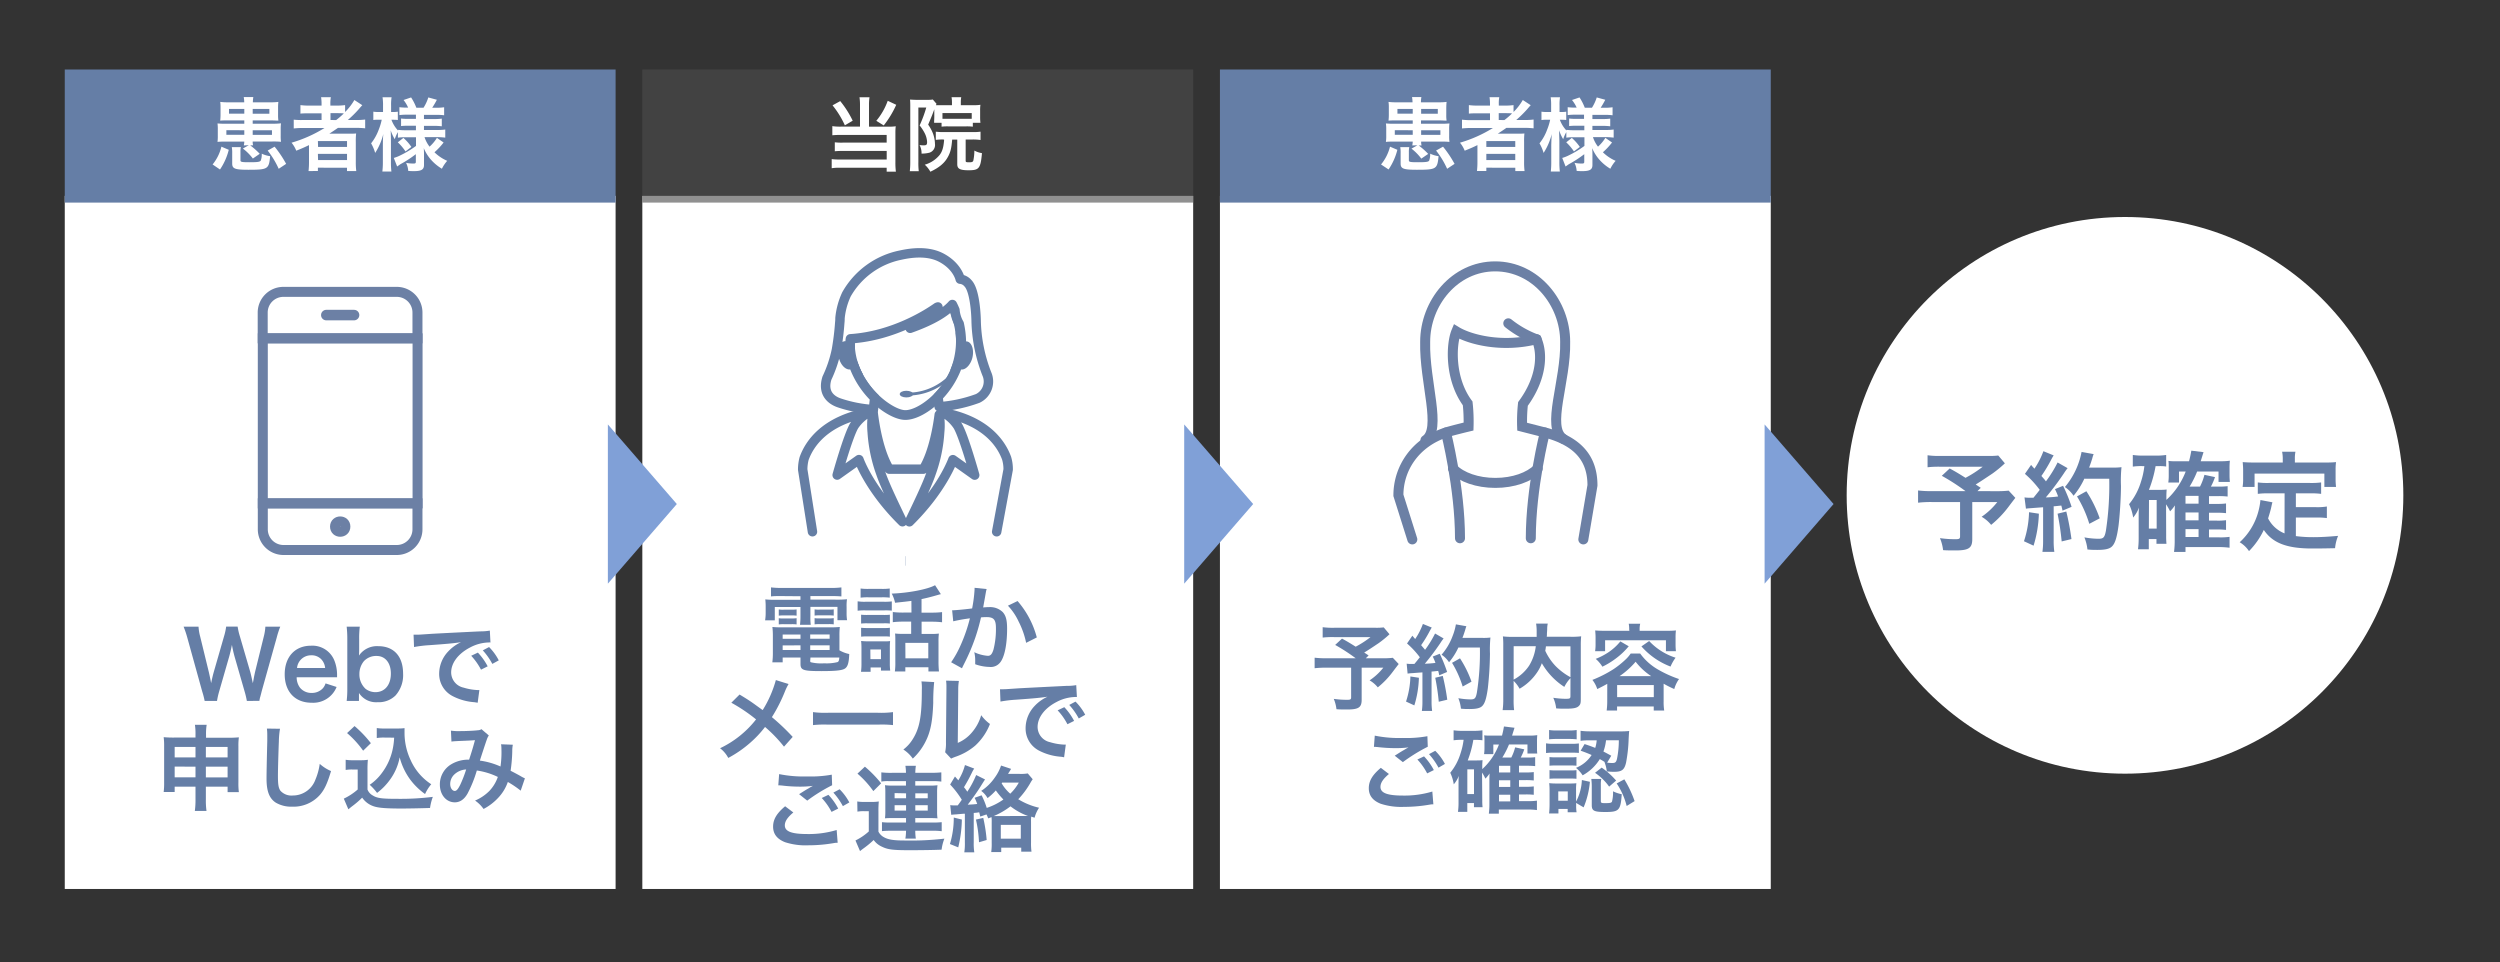 <svg xmlns="http://www.w3.org/2000/svg" viewBox="0 0 750 288.61"><rect x="0" y="0" width="750" height="288.61" fill="#333333" stroke="none"/><defs><style>.cls-1,.cls-9{fill:#fff;}.cls-2{fill:#657ea6;}.cls-3{fill:#4d4d4d;opacity:0.62;}.cls-4,.cls-6,.cls-7{fill:none;}.cls-4{stroke:#6c80a5;stroke-miterlimit:10;stroke-width:3px;}.cls-4,.cls-6{stroke-linecap:round;}.cls-5{fill:#80a0d7;}.cls-6,.cls-7,.cls-9{stroke:#657ea4;stroke-linejoin:round;stroke-width:2.83px;}.cls-8{fill:#657ea4;}</style></defs><g id="waku"><rect class="cls-1" x="19.43" y="58.76" width="165.25" height="207.93"/><rect class="cls-1" x="192.7" y="58.76" width="165.25" height="207.93"/><rect class="cls-1" x="365.98" y="58.76" width="165.25" height="207.93"/><rect class="cls-2" x="19.43" y="20.85" width="165.25" height="39.93"/><rect class="cls-3" x="192.7" y="20.85" width="165.25" height="39.93"/><rect class="cls-2" x="365.98" y="20.85" width="165.25" height="39.93"/><circle class="cls-1" cx="637.5" cy="148.6" r="83.5"/><path class="cls-2" d="M416.85,190.28a30.7,30.7,0,0,1-3.25,2.66c-1.7,1.15-2.88,1.93-4.34,2.83.62.39.65.42,1.32.87l-.84.84h5a23.94,23.94,0,0,0,3.11-.14l1.76,1.87s-.64.81-1.82,2.38a25.36,25.36,0,0,1-4.45,4.62,8.92,8.92,0,0,0-2.46-2.1A17.94,17.94,0,0,0,415,200.3h-6.5v9.64c0,2.29-.92,2.91-4.37,2.91-.92,0-2.32,0-3.19-.09a11.51,11.51,0,0,0-.81-3.1,27.65,27.65,0,0,0,4.09.28c.92,0,1.12-.14,1.12-.76V200.3h-7.42a29.68,29.68,0,0,0-3.53.17v-3.16a28.52,28.52,0,0,0,3.67.17h8.65a56.11,56.11,0,0,0-6.16-4l2.05-1.9c1.84,1,2.46,1.4,4.11,2.43a29.62,29.62,0,0,0,4.45-2.88H400.19a25.76,25.76,0,0,0-3.39.14v-3.11a22.73,22.73,0,0,0,3.45.17h12.46a18,18,0,0,0,2.41-.11Z"/><path class="cls-2" d="M425.67,203.33a30.7,30.7,0,0,1-1.37,8.29l-2.49-1.15a26.18,26.18,0,0,0,1.31-7.53ZM422,199.1a6.93,6.93,0,0,0,1.2.08l1.12,0c1-1.18,1.07-1.32,1.63-2a26.49,26.49,0,0,0-3.84-4.14l1.6-2.33c.39.48.56.65.84,1a20.46,20.46,0,0,0,2.32-4.53l2.66,1.09c-.17.25-.28.45-.59,1a36.68,36.68,0,0,1-2.6,4.28c.47.56.78.9,1.18,1.4a32.08,32.08,0,0,0,3-4.9l2.57,1.49a11.16,11.16,0,0,0-.92,1.28,73.15,73.15,0,0,1-4.73,6.3,31.86,31.86,0,0,0,3.19-.25,14.42,14.42,0,0,0-.81-1.9l2.1-.84a42,42,0,0,1,2.21,5.46l-2.35,1c-.14-.65-.2-.87-.31-1.32-.84.09-1.48.17-2,.2v8.82a20.73,20.73,0,0,0,.17,3h-3.08a20.73,20.73,0,0,0,.17-3v-8.57c-1.2.08-2.07.14-2.63.2a17.25,17.25,0,0,0-1.82.16Zm10.83,3.67a69.14,69.14,0,0,1,1.35,7.14l-2.55.61a68.19,68.19,0,0,0-1.06-7.19Zm4.68-8.51a19.47,19.47,0,0,1-2.8,4.42,8.14,8.14,0,0,0-2.24-2.27,17.86,17.86,0,0,0,3.3-5.57,17.42,17.42,0,0,0,1-3.53l3.14.56a9.8,9.8,0,0,0-.36,1.15c-.37,1.15-.48,1.48-.82,2.35h6.11a15.89,15.89,0,0,0,2.29-.11,36.61,36.61,0,0,0-.14,4.87,103.76,103.76,0,0,1-.64,10.36c-.45,3.22-.95,4.76-1.88,5.49-.64.5-1.76.73-3.58.73-.73,0-1.6,0-2.61-.11a11.3,11.3,0,0,0-.78-3.14,22,22,0,0,0,3.67.36c1.26,0,1.57-.33,1.9-2.07a77.42,77.42,0,0,0,.9-13.49Zm1.29,11.7a31,31,0,0,0-3.19-7.11L438,197.5a32.75,32.75,0,0,1,3.45,7Z"/><path class="cls-2" d="M471.14,203.44a10.73,10.73,0,0,0-1.84,2.63,20.77,20.77,0,0,1-6.75-7.11,12.29,12.29,0,0,1-1.35,2.66,16,16,0,0,1-5.32,5,10.35,10.35,0,0,0-1.79-2.36v5.44a23.45,23.45,0,0,0,.14,3.33h-3.44a23.64,23.64,0,0,0,.19-3.39v-16a23.44,23.44,0,0,0-.11-2.72,25.09,25.09,0,0,0,3.25.14H461c0-.64,0-1,0-1.51a14.66,14.66,0,0,0-.17-2.46h3.5a6.78,6.78,0,0,0-.17,1.4c0,.39,0,.39-.08,1.54,0,.59,0,.59-.06,1h7.14a22.91,22.91,0,0,0,3.19-.14,25.17,25.17,0,0,0-.11,2.72v16c0,1.18-.08,1.6-.42,2-.61.78-1.62,1-4.25,1-.76,0-1.6,0-2.72-.09a10.4,10.4,0,0,0-.87-3.19,25.64,25.64,0,0,0,3.64.31c1.38,0,1.51-.08,1.51-.9Zm-17.05.45a12.75,12.75,0,0,0,4.65-4.2,14.35,14.35,0,0,0,2-5.83h-6.64Zm9.69-10c-.08.7-.11.84-.2,1.35a16.71,16.71,0,0,0,3.17,4.65,18.85,18.85,0,0,0,4.39,3.27v-9.27Z"/><path class="cls-2" d="M482.18,205.15c-1,.56-1.54.84-3,1.57a8.86,8.86,0,0,0-1.46-2.75,36.47,36.47,0,0,0,6.33-3.22,27.15,27.15,0,0,0,3.73-3,10.2,10.2,0,0,0,1.42-1.68h2.86a17.16,17.16,0,0,0,5.54,4.9,34.36,34.36,0,0,0,6.11,2.74,9.53,9.53,0,0,0-1.43,3,31.59,31.59,0,0,1-3.19-1.6v5.27a16.17,16.17,0,0,0,.17,2.77h-3.14v-1.21h-11v1.21H482a21.26,21.26,0,0,0,.17-2.8Zm6.58-16.27a8.91,8.91,0,0,0-.14-1.76h3.44a6.78,6.78,0,0,0-.17,1.76v.36h7.79c1.12,0,2.07,0,3.1-.11a16.05,16.05,0,0,0-.11,2.05v2.07a16.88,16.88,0,0,0,.11,2.1h-3v-3.28H481.53v3.28h-3a12.62,12.62,0,0,0,.14-2.1v-2.07c0-.73-.06-1.38-.11-2.05,1,.09,2,.11,3.08.11h7.17Zm-.14,5a21.79,21.79,0,0,1-3.9,3.69,23.54,23.54,0,0,1-4,2.44,10.38,10.38,0,0,0-2-2.35,20.08,20.08,0,0,0,3.67-1.88,16.22,16.22,0,0,0,3.72-3.36Zm-3.48,15.26h11v-3.62h-11Zm10.22-6.3a19.26,19.26,0,0,1-4.67-4.32,24,24,0,0,1-4.82,4.32Zm-.61-10.53a18.49,18.49,0,0,0,7.92,5,13.31,13.31,0,0,0-1.51,2.66,22.08,22.08,0,0,1-8.73-6.05Z"/><path class="cls-2" d="M416.68,232.2c-1.76,1.48-2.54,2.66-2.54,3.86,0,1.82,2,2.61,6.77,2.61a28.8,28.8,0,0,0,8.79-1.21l.31,3.84c-.5,0-.58,0-1.23.11a44.62,44.62,0,0,1-7.56.65,19.9,19.9,0,0,1-7-.93c-2.41-.95-3.58-2.49-3.58-4.67s1.09-4,3.61-6.11Zm-4.25-11.51a36.36,36.36,0,0,0,8.4.7,34.91,34.91,0,0,0,7.39-.53l.11,3.16a51.27,51.27,0,0,0-7.47,4.62l-2.44-1.93c1.76-1.12,2.07-1.31,2.77-1.71l.73-.44c.22-.12.25-.12.62-.34a29.72,29.72,0,0,1-4.2.22,45.57,45.57,0,0,1-5.13-.33c-.33,0-.53-.06-.64-.06s-.2,0-.39,0Zm14.78,6.22a18.11,18.11,0,0,1,2.94,4.11l-2,1a18.68,18.68,0,0,0-2.94-4.17Zm4.34,3.39a20.57,20.57,0,0,0-2.85-4.06l1.87-1a15.9,15.9,0,0,1,2.91,3.94Z"/><path class="cls-2" d="M444.68,240a17.69,17.69,0,0,0,.09,2.16h-2.58v-1.23h-2v2.63h-2.8a20.09,20.09,0,0,0,.17-2.88v-5.77c0-.56,0-1.4.09-2.16a8.53,8.53,0,0,1-1.52,2.55,11.85,11.85,0,0,0-1.06-3.47,16.82,16.82,0,0,0,3.11-5.88,20.42,20.42,0,0,0,.9-4h-.62a15.31,15.31,0,0,0-2.38.14v-3a18.82,18.82,0,0,0,2.69.17h3.27a18.62,18.62,0,0,0,2.69-.17v3a10.18,10.18,0,0,0-1.65-.12H442a31.87,31.87,0,0,1-1.68,6.16h2.74a14.33,14.33,0,0,0,1.71-.08,20.06,20.06,0,0,0-.09,2.07v.62a19.2,19.2,0,0,0,5-7.37H448v2.86h-2.78a11.93,11.93,0,0,0,.12-1.82V222a8.62,8.62,0,0,0-.09-1.4,13,13,0,0,0,2.05.08h3.3c.31-1.17.42-1.79.59-2.74l3.16.39c-.05.2-.31,1-.73,2.35h5.1a14.63,14.63,0,0,0,2.46-.14,20.64,20.64,0,0,0-.08,2.08v1.62c0,.78,0,1.23.08,1.82h-2.94v-2.72h-5.54a25.57,25.57,0,0,1-2,3.92h2.69a14.14,14.14,0,0,0,1.15-3.05l2.74.59a15.86,15.86,0,0,1-1.06,2.46h2a15.36,15.36,0,0,0,2.33-.11v2.69a20.37,20.37,0,0,0-2.24-.11h-2.61v2h2.07a15.17,15.17,0,0,0,2.36-.11v2.52a20.58,20.58,0,0,0-2.33-.11h-2.1v2h2.07a15.33,15.33,0,0,0,2.36-.11v2.52a20,20,0,0,0-2.33-.11h-2.1v2h2.75a15.17,15.17,0,0,0,2.63-.14v2.83a21.71,21.71,0,0,0-2.69-.17h-8.74v1.26h-3a23.29,23.29,0,0,0,.17-3.13v-7c0-1.09.05-1.74.05-1.93a9.71,9.71,0,0,1-1.26,1.54,10.79,10.79,0,0,0-1-1.82Zm-4.48-1.79h2v-7.42h-2Zm12.88-6.47v-2H449.7v2Zm-3.38,4.34h3.38v-2H449.7Zm0,4.34h3.38v-2H449.7Z"/><path class="cls-2" d="M463.81,223a12.14,12.14,0,0,0,2.24.14h5.38a14.68,14.68,0,0,0,2.23-.11v2.85c-.67-.05-1-.08-2.12-.08h-5.49a18.41,18.41,0,0,0-2.24.11Zm.92-4a12.71,12.71,0,0,0,2.27.14h3.72A12.85,12.85,0,0,0,473,219v2.8a18.82,18.82,0,0,0-2.27-.11H467a18.29,18.29,0,0,0-2.27.11Zm8.12,22.51a12.45,12.45,0,0,0,.12,2.16H470.3v-1h-2.77v1.37h-2.8c.09-.92.14-1.85.14-2.74v-4.15a19.7,19.7,0,0,0-.11-2.21,16,16,0,0,0,2.18.11H471a15.47,15.47,0,0,0,1.91-.08,14.7,14.7,0,0,0-.09,2v3.5a15,15,0,0,0,1.74-6.46l2.41.53a25.75,25.75,0,0,1-1.88,7.67l-2.27-1.34Zm-8-14.39a13.46,13.46,0,0,0,1.76.08h4.62a11.36,11.36,0,0,0,1.71-.08v2.6a16.94,16.94,0,0,0-1.71-.08h-4.62a15.13,15.13,0,0,0-1.76.08Zm0,3.92a13.46,13.46,0,0,0,1.76.08h4.59a11.57,11.57,0,0,0,1.74-.08v2.6a15.71,15.71,0,0,0-1.77-.08h-4.59a16.36,16.36,0,0,0-1.73.08Zm2.63,9.18h2.85v-2.8h-2.85Zm7.89-17c1.57.51,2.13.73,3.2,1.15a10.16,10.16,0,0,0,.44-2.27h-1.84a20.92,20.92,0,0,0-3,.14v-3a22.3,22.3,0,0,0,3.05.17h8.91a22.81,22.81,0,0,0,2.63-.11c-.06.45-.06.48-.17,2.44a45.06,45.06,0,0,1-.76,7c-.5,2.21-1.28,2.8-3.58,2.8a17.86,17.86,0,0,1-2.21-.12,10.65,10.65,0,0,0-.7-2.8l.17.06a15.29,15.29,0,0,0-1.57-.95,13.77,13.77,0,0,1-5.15,4.87,9.51,9.51,0,0,0-2-2.24,10,10,0,0,0,4.7-3.86c-1.18-.51-1.71-.73-3.3-1.29Zm4.88,17c0,.64.14.72,1.2.72,1.6,0,2-.08,2.16-.5a11.17,11.17,0,0,0,.3-3.05,10,10,0,0,0,2.61.87c-.31,4.81-.81,5.34-4.85,5.34-3.44,0-4.14-.33-4.14-2.07v-5.77a18.46,18.46,0,0,0-.14-2.07h3a7.53,7.53,0,0,0-.14,1.79Zm.25-9.94a23.7,23.7,0,0,1,4.34,3.89l-2.1,1.82a17,17,0,0,0-4.23-4.15Zm1.31-8.21a14.5,14.5,0,0,1-.78,3.39c.81.42,1.18.62,2.35,1.26l-1.23,2.07a9.23,9.23,0,0,0,1.54.11c.87,0,1.15-.22,1.4-1.2a28.4,28.4,0,0,0,.56-5.63Zm5.49,11.73a33.59,33.59,0,0,1,3.08,6.53L488,241.8a21.37,21.37,0,0,0-3-6.77Z"/><path class="cls-2" d="M74.06,210.29a27.17,27.17,0,0,0-.67-2.83l-3-10.42a36.14,36.14,0,0,1-.81-3.58c-.31,1.59-.59,2.69-.84,3.58l-3,10.42a23.61,23.61,0,0,0-.64,2.83H61.4a25.14,25.14,0,0,0-.75-2.89L56.2,191.33A29.68,29.68,0,0,0,55.08,188h4.48a14.77,14.77,0,0,0,.5,3l2.6,10.67c.2.87.51,2.3.68,3.28.36-1.74.56-2.52.78-3.31l3.11-10.81a18.06,18.06,0,0,0,.62-2.85h3.44a19.2,19.2,0,0,0,.64,2.8l3.14,10.78c.2.73.33,1.29.78,3.39.14-.65.14-.65.31-1.63.08-.45.31-1.54.37-1.79L79.13,191a15,15,0,0,0,.48-3h4.47A26.53,26.53,0,0,0,83,191.33l-4.48,16c-.19.79-.33,1.29-.39,1.54a7.94,7.94,0,0,0-.31,1.38Z"/><path class="cls-2" d="M89,203.17a5.17,5.17,0,0,0,1,3.14,4.39,4.39,0,0,0,3.5,1.57,4.45,4.45,0,0,0,3.36-1.4,4.13,4.13,0,0,0,.81-1.46l3.31,1.07a7.56,7.56,0,0,1-7.48,4.73c-5,0-8.09-3.31-8.09-8.54s3.11-8.57,7.89-8.57a7.1,7.1,0,0,1,7,4.42,11.53,11.53,0,0,1,.82,4.26c0,.06,0,.14,0,.78Zm8.54-2.77a4.37,4.37,0,0,0-1.23-2.69,4,4,0,0,0-3-1.12,4.2,4.2,0,0,0-4.2,3.81Z"/><path class="cls-2" d="M104,210.29a29.61,29.61,0,0,0,.19-3.78V191.75A32.57,32.57,0,0,0,104,188h3.94a28.61,28.61,0,0,0-.19,3.78v2.8c0,.45,0,1.15-.06,2.1a6.53,6.53,0,0,1,5.77-2.83c4.7,0,7.47,3.05,7.47,8.26a9.16,9.16,0,0,1-2.29,6.55,7.17,7.17,0,0,1-5.38,2,6.09,6.09,0,0,1-5.57-2.77c0,.36,0,.67,0,1v1.38Zm9-13.5a5,5,0,0,0-3.81,1.54,6,6,0,0,0-1.37,3.89,5.85,5.85,0,0,0,1.85,4.43,4.88,4.88,0,0,0,2.94,1c2.83,0,4.65-2.18,4.65-5.57C117.27,198.89,115.58,196.79,113,196.79Z"/><path class="cls-2" d="M124.07,190.41l1.06,0c.51,0,.51,0,4.62-.28,2.05-.11,6.83-.36,14.31-.72a15.86,15.86,0,0,0,2.89-.23l.19,3.56a4.09,4.09,0,0,0-.59,0,12.52,12.52,0,0,0-5.54,1.51c-3.56,1.85-5.66,4.65-5.66,7.48a4.7,4.7,0,0,0,3.73,4.56,17,17,0,0,0,4.17.73s.28,0,.56,0l-.51,3.81c-.36-.08-.42-.08-1-.17a16.67,16.67,0,0,1-6.55-1.85,7.46,7.46,0,0,1-4-6.74,9.73,9.73,0,0,1,2.66-6.58,12.24,12.24,0,0,1,3.89-2.83c-2.27.33-4,.5-9.44.89a37.19,37.19,0,0,0-4.65.56Zm19.29,5.37a18.17,18.17,0,0,1,2.94,4.12l-2,1a19.15,19.15,0,0,0-2.94-4.17Zm4.34,3.39a20.2,20.2,0,0,0-2.86-4.06l1.88-1a16.21,16.21,0,0,1,2.91,4Z"/><path class="cls-2" d="M52.4,236v1.6H49.1a21.6,21.6,0,0,0,.14-2.88V223.84a19.09,19.09,0,0,0-.14-2.69,30.89,30.89,0,0,0,3.11.12h6.44v-.82a18.18,18.18,0,0,0-.17-3H62a16.6,16.6,0,0,0-.19,2.94v.93h6.63a30.37,30.37,0,0,0,3.22-.12,18.21,18.21,0,0,0-.14,2.66v10.9a20.08,20.08,0,0,0,.14,2.88H68.28V236H61.76v3.78a22.57,22.57,0,0,0,.19,3.5h-3.5a24,24,0,0,0,.2-3.5V236Zm0-11.92v3.13h6.25v-3.13Zm0,5.9v3.22h6.25V230Zm9.36-2.77h6.52v-3.13H61.76Zm0,6h6.52V230H61.76Z"/><path class="cls-2" d="M84,218.63a25.05,25.05,0,0,0-.34,3.78c-.11,2.61-.28,8.29-.28,10.28,0,2.66.17,3.67.73,4.51a4.44,4.44,0,0,0,3.75,1.45,7.19,7.19,0,0,0,6.77-4.78,18.39,18.39,0,0,0,1.29-4.71,12.41,12.41,0,0,0,3.39,2.16c-1.12,3.78-2,5.6-3.33,7.14A10.59,10.59,0,0,1,87.6,242a9.09,9.09,0,0,1-4.9-1.23c-1.93-1.29-2.74-3.44-2.74-7.19,0-1.46.05-4.26.22-11.29,0-.84,0-1.43,0-1.82a14.6,14.6,0,0,0-.11-1.9Z"/><path class="cls-2" d="M103.7,227.93a12.75,12.75,0,0,0,2.24.14h2.3a12.21,12.21,0,0,0,2.12-.14,30,30,0,0,0-.11,3.08v5.85a3.45,3.45,0,0,0,1.6,1.79c1.34.84,2.8,1,7.61,1a77.49,77.49,0,0,0,10.39-.59,16.1,16.1,0,0,0-.84,3.33c-2.49.09-6.55.17-8.48.17-4.59,0-6.86-.17-8.32-.64a6.78,6.78,0,0,1-3.56-2.63,25.24,25.24,0,0,1-2.88,2.49c-.47.36-.64.5-.84.67l-.42.34-1.37-3.2a17.78,17.78,0,0,0,4.17-2.74v-6H105.6a10.48,10.48,0,0,0-1.9.14Zm2.66-10.11a34.21,34.21,0,0,1,4.9,5.13l-2.32,2.26a29.15,29.15,0,0,0-4.82-5.29Zm9,3.45a13.35,13.35,0,0,0-2.33.14v-3a12.69,12.69,0,0,0,2.33.14h4a13.71,13.71,0,0,0,2-.11c0,.64,0,1,0,1.51a19.11,19.11,0,0,0,1.85,8.12,16.73,16.73,0,0,0,6.16,7.2,12.77,12.77,0,0,0-1.85,2.94,20.08,20.08,0,0,1-4.48-4.37,19.75,19.75,0,0,1-3.14-6.64,16.46,16.46,0,0,1-3,6.84,18,18,0,0,1-3.78,3.83,16.37,16.37,0,0,0-2.21-2.43,15,15,0,0,0,3.69-3.59,18.06,18.06,0,0,0,3.11-6.66,20.67,20.67,0,0,0,.53-3.89Z"/><path class="cls-2" d="M135.28,219.19a15.88,15.88,0,0,0,2.83.14c1.68,0,4.17-.11,5.21-.25a2.09,2.09,0,0,0,1.12-.33l2.21,1.9a4.32,4.32,0,0,0-.59,1.18c-.14.33-1.84,5.48-2.1,6.35a22.66,22.66,0,0,1,6.19,1.77,29.84,29.84,0,0,0,.28-5.18,8.85,8.85,0,0,0-.11-1.49l3.53.14a9.35,9.35,0,0,0-.17,1.88,45.93,45.93,0,0,1-.5,5.93c.89.45,2.12,1.1,3,1.6a9.08,9.08,0,0,0,1.29.67l-1.26,3.7a29.66,29.66,0,0,0-3.86-2.61,13.2,13.2,0,0,1-3.06,4.93,16.23,16.23,0,0,1-4.22,3.17,10.14,10.14,0,0,0-2.55-2.52,13.28,13.28,0,0,0,4.34-2.94,11.48,11.48,0,0,0,2.49-4.15,21.52,21.52,0,0,0-6.3-1.93,37.25,37.25,0,0,1-2.77,6.89c-1,1.79-2.3,2.66-3.84,2.66-2.57,0-4.48-2.27-4.48-5.32a7,7,0,0,1,3.47-6.13,10,10,0,0,1,5.3-1.35c.72-2.21,1.06-3.27,1.76-5.85-1.43.11-2.1.14-4.84.25-1.15.06-1.66.09-2.22.17Zm.84,13.33a3.94,3.94,0,0,0-1.06,2.69c0,1.15.62,2.07,1.37,2.07.53,0,.95-.5,1.6-1.76a36.91,36.91,0,0,0,1.82-4.68A5.56,5.56,0,0,0,136.12,232.52Z"/><path class="cls-4" d="M78.84,158.76A6.21,6.21,0,0,0,85,165h34.05a6.21,6.21,0,0,0,6.19-6.19V151H78.84Z"/><path class="cls-4" d="M119.08,87.56H85a6.21,6.21,0,0,0-6.19,6.19v7.74h46.43V93.75A6.21,6.21,0,0,0,119.08,87.56Z"/><rect class="cls-4" x="78.84" y="101.49" width="46.43" height="49.53"/><path class="cls-4" d="M106.22,94.6H97.9a.07.07,0,0,1-.08-.07.07.07,0,0,1,.08-.08h8.32a.07.07,0,0,1,.07.08A.07.07,0,0,1,106.22,94.6Z"/><circle class="cls-4" cx="102.06" cy="157.98" r="1.55"/><path class="cls-4" d="M438,161.48c0-15.13-4.21-31.73-4.21-31.73"/><path class="cls-4" d="M459.24,161.48c0-15.13,4.21-31.73,4.21-31.73"/><path class="cls-4" d="M435.9,140.59c2.54,2.56,7.27,4.28,12.7,4.28s10.17-1.72,12.71-4.28"/><path class="cls-4" d="M423.69,161.82l-4.17-13.22c0-8.17,5.1-15.83,14.24-18.85,1.78-.58,6.81-1.79,6.81-1.79a50.81,50.81,0,0,0-.27-6.95c-5.44-7.34-5-17.71-3.39-21.58,3.88,2.37,13.52,5,24.06,2.33"/><path class="cls-4" d="M475,161.82l2.74-16.2c0-8.16-4.44-13.3-14.25-15.87L456.64,128a48.7,48.7,0,0,1,.25-6.82c5.65-7.68,6-15.08,4.08-19.38A31.05,31.05,0,0,1,452.49,97"/><path class="cls-4" d="M469,131.66c-5.27-3.48.82-17.19.55-29.13,0-11.59-8.82-22.62-21-22.62s-21,11-21,22.64c-.29,12.12,5.1,26.29.08,29.51"/><polygon class="cls-5" points="182.36 127.33 203.05 151.21 182.36 175.1 182.36 127.33"/><polygon class="cls-5" points="355.26 127.33 375.95 151.21 355.26 175.1 355.26 127.33"/><polygon class="cls-5" points="529.38 127.33 550.07 151.21 529.38 175.1 529.38 127.33"/><path class="cls-2" d="M601.46,139a35.18,35.18,0,0,1-3.75,3.08c-2,1.33-3.34,2.24-5,3.27.71.46.74.49,1.52,1l-1,1H599a28.39,28.39,0,0,0,3.6-.16l2,2.17s-.74.94-2.1,2.75a30.41,30.41,0,0,1-5.16,5.35,10.23,10.23,0,0,0-2.85-2.43,20.82,20.82,0,0,0,4.7-4.41h-7.51v11.14c0,2.66-1.07,3.37-5.06,3.37-1.07,0-2.69,0-3.69-.09a13.54,13.54,0,0,0-.94-3.6,31.21,31.21,0,0,0,4.73.32c1.07,0,1.3-.16,1.3-.87V150.61H579.5a33.61,33.61,0,0,0-4.08.2v-3.67a32.28,32.28,0,0,0,4.24.2h10a64.75,64.75,0,0,0-7.12-4.6l2.36-2.2c2.14,1.16,2.85,1.62,4.76,2.81a34.76,34.76,0,0,0,5.15-3.33H582.19a29.28,29.28,0,0,0-3.92.16v-3.6a25.14,25.14,0,0,0,4,.2h14.42a19.5,19.5,0,0,0,2.79-.13Z"/><path class="cls-2" d="M611.66,154.11a36,36,0,0,1-1.59,9.59l-2.88-1.33a30.2,30.2,0,0,0,1.52-8.71Zm-4.31-4.89a9.17,9.17,0,0,0,1.4.1c.22,0,.55,0,1.29,0,1.1-1.36,1.23-1.52,1.88-2.36a30,30,0,0,0-4.44-4.8l1.85-2.69c.45.56.65.75,1,1.14a24,24,0,0,0,2.69-5.25l3.08,1.26a12.65,12.65,0,0,0-.68,1.17,44.22,44.22,0,0,1-3,5c.55.64.91,1,1.36,1.62a36.52,36.52,0,0,0,3.5-5.67l3,1.71a15.91,15.91,0,0,0-1.07,1.49,83.17,83.17,0,0,1-5.47,7.29,35.05,35.05,0,0,0,3.69-.29,17.28,17.28,0,0,0-.94-2.2l2.43-1a47.27,47.27,0,0,1,2.56,6.31l-2.72,1.14c-.16-.75-.23-1-.36-1.52-1,.09-1.71.19-2.3.22v10.21a23.5,23.5,0,0,0,.2,3.46h-3.57a23.5,23.5,0,0,0,.2-3.46v-9.92c-1.39.1-2.4.17-3.05.23-1.39.1-1.49.1-2.1.19Zm12.54,4.24a78.42,78.42,0,0,1,1.55,8.26l-2.94.71a77,77,0,0,0-1.23-8.32Zm5.41-9.85a22.68,22.68,0,0,1-3.24,5.12,9.43,9.43,0,0,0-2.59-2.62,23.06,23.06,0,0,0,5-10.53l3.62.65a11.55,11.55,0,0,0-.42,1.33c-.42,1.32-.55,1.71-.94,2.72h7.07a18.66,18.66,0,0,0,2.65-.13,40.73,40.73,0,0,0-.16,5.63c0,3.7-.39,9.33-.74,12-.52,3.73-1.11,5.51-2.18,6.35-.74.58-2,.84-4.14.84-.84,0-1.85,0-3-.13a13.62,13.62,0,0,0-.91-3.63,24.29,24.29,0,0,0,4.24.42c1.46,0,1.82-.38,2.21-2.39a90.77,90.77,0,0,0,1-15.62Zm1.49,13.54a35.6,35.6,0,0,0-3.69-8.22l2.81-1.56a36.94,36.94,0,0,1,4,8.13Z"/><path class="cls-2" d="M649.85,160.65a23.71,23.71,0,0,0,.09,2.5h-3v-1.43h-2.3v3.05h-3.24a24.54,24.54,0,0,0,.2-3.34v-6.67c0-.65,0-1.62.1-2.5a10,10,0,0,1-1.75,3,14.13,14.13,0,0,0-1.23-4,19.39,19.39,0,0,0,3.59-6.8,23,23,0,0,0,1-4.63h-.71a17.46,17.46,0,0,0-2.76.16v-3.5a21.45,21.45,0,0,0,3.11.2h3.79a21.06,21.06,0,0,0,3.11-.2v3.47a12.18,12.18,0,0,0-1.91-.13h-1.26a36.77,36.77,0,0,1-2,7.13H648a18.42,18.42,0,0,0,2-.1c-.06.68-.09,1.42-.09,2.4v.71a22.28,22.28,0,0,0,5.8-8.52H653.7v3.3h-3.21a14.27,14.27,0,0,0,.13-2.1v-2.76a11.54,11.54,0,0,0-.09-1.62,13.81,13.81,0,0,0,2.36.1h3.82c.36-1.36.49-2.07.69-3.17l3.66.45c-.07.23-.36,1.13-.85,2.72h5.9a18,18,0,0,0,2.85-.16,22.42,22.42,0,0,0-.1,2.4v1.87a20.88,20.88,0,0,0,.1,2.11h-3.4v-3.14h-6.42a29.36,29.36,0,0,1-2.26,4.53H660a16.75,16.75,0,0,0,1.33-3.53l3.17.68a18.36,18.36,0,0,1-1.23,2.85h2.33a18.19,18.19,0,0,0,2.69-.13v3.11a24,24,0,0,0-2.59-.13h-3v2.34h2.39a19.14,19.14,0,0,0,2.72-.13v2.91a24.17,24.17,0,0,0-2.68-.13h-2.43v2.37h2.39a18,18,0,0,0,2.72-.13v2.91a23.31,23.31,0,0,0-2.68-.13h-2.43v2.37h3.17a18.61,18.61,0,0,0,3-.16v3.27a24.77,24.77,0,0,0-3.12-.2h-10.1v1.46h-3.44a26.48,26.48,0,0,0,.2-3.63v-8.09c0-1.27.06-2,.06-2.24a11.58,11.58,0,0,1-1.45,1.78,14.1,14.1,0,0,0-1.2-2.1Zm-5.19-2.07H647V150h-2.3Zm14.91-7.48v-2.34h-3.92v2.34Zm-3.92,5h3.92v-2.37h-3.92Zm0,5h3.92v-2.37h-3.92Z"/><path class="cls-2" d="M685.38,148h-4.77a23.06,23.06,0,0,0-3.27.16v-3.43a21.74,21.74,0,0,0,3.27.16H693a22.79,22.79,0,0,0,3.34-.16v3.43A23.29,23.29,0,0,0,693,148h-4.24v4.15h6.12a16.79,16.79,0,0,0,3.18-.2v3.47a22,22,0,0,0-3.18-.16h-6.12v5.57a39,39,0,0,0,5.28.32c1.88,0,4.08-.1,7.39-.39a12.55,12.55,0,0,0-.91,3.7c-2.66.06-4.34.09-6.9.09-7.58,0-11.83-1.65-14.48-5.57a22.94,22.94,0,0,1-4.44,6.35,8.84,8.84,0,0,0-2.79-2.66,19.14,19.14,0,0,0,5.58-9.16,20.39,20.39,0,0,0,.64-3.5l3.6.68c-.16.55-.16.58-.45,1.91-.17.65-.36,1.39-.85,2.92a9.47,9.47,0,0,0,4.93,4.5Zm-.55-10.4a10.39,10.39,0,0,0-.2-2.07h4a9.78,9.78,0,0,0-.17,2v1.23h8.75c1.3,0,2.4,0,3.6-.13a17.36,17.36,0,0,0-.13,2.4v2.52a20.38,20.38,0,0,0,.13,2.53h-3.5v-4H676.37v4h-3.59a15.28,15.28,0,0,0,.16-2.56v-2.49c0-.85-.07-1.66-.13-2.4,1.16.1,2.27.13,3.56.13h8.46Z"/><path class="cls-6" d="M299,159.53l3.45-18.67a11.39,11.39,0,0,0-.47-3.4c-1.57-4.29-6.06-11.15-18.86-13.63a12.46,12.46,0,0,1,4.2,3.93c1.8,3,5.09,14.78,5.09,14.78l-6.54-4.64s-3.08,8.8-13.05,18.64c1.84-3.88,5.17-10.61,6.5-14.52a44.17,44.17,0,0,0,2.58-12.39,20.73,20.73,0,0,0-.13-5.22c-.34,2.75-1.62,11.26-4.78,16.34H266.79c-3.79-6.12-4.87-17.21-4.87-17.23h0a22.7,22.7,0,0,0-.26,6.11A44.61,44.61,0,0,0,264.24,142c1.33,3.91,4.66,10.64,6.5,14.52-10-9.84-13.05-18.64-13.05-18.64l-6.54,4.64s3.28-11.75,5.09-14.78a12.66,12.66,0,0,1,4.34-4c-13.23,2.42-17.78,9.47-19.34,13.8a13.2,13.2,0,0,0-.43,3.33l2.93,18.65"/><line class="cls-7" x1="271.6" y1="168.28" x2="271.67" y2="168.28"/><path class="cls-8" d="M271.61,83.13c8.12,0,14.95,8.65,15.23,19.28l.07,2.7,2,.14a3.29,3.29,0,0,1-.05,1.34,3.19,3.19,0,0,1-.65,1.38l-1.85-.16-.8,2.1c-3,8-10.29,13.14-13.95,13.14-3.08,0-10.69-5-13.91-13.18l-.83-2.14L255,108a3.18,3.18,0,0,1-.63-1.36,3.57,3.57,0,0,1-.06-1.35l2-.14.07-2.7c.27-10.63,7.1-19.28,15.22-19.28Zm0-3c-9.85,0-17.87,9.86-18.19,22.17l-.25,0c-1.48.34-2.23,2.53-1.69,4.89.49,2.15,1.89,3.71,3.25,3.71l.21,0c3.45,8.79,11.89,15.07,16.67,15.07,5.22,0,13.41-6.27,16.73-15.06h.15c1.36,0,2.76-1.56,3.26-3.71.53-2.36-.22-4.55-1.69-4.89l-.26,0C289.49,90,281.47,80.17,271.61,80.17Z"/><path class="cls-8" d="M255.55,98h-3.19a56.06,56.06,0,0,0,2.07,8.16C255.74,105.13,253.86,100.9,255.55,98Z"/><path class="cls-8" d="M288,98c1.38,3-.23,7.15,1,8.16A56,56,0,0,0,291.1,98Z"/><path class="cls-8" d="M286.65,99.65A23,23,0,0,1,285.09,111a9.53,9.53,0,0,0,4.69-2.34l.78-3.44L289,102.3Z"/><path class="cls-8" d="M256.51,100.9a19.6,19.6,0,0,0,2.42,11.48A55.22,55.22,0,0,1,253.7,108l-.47-2.42a15.65,15.65,0,0,0,.93-2,12.06,12.06,0,0,1,1.33-1.79Z"/><path class="cls-9" d="M296.05,112.17a46.55,46.55,0,0,1-3.21-16.08s-.14-8.8-2.47-11.13h0a3.39,3.39,0,0,0-2.31-1.21s-.75-3.8-5.59-6.41c-2.52-1.35-6.37-2.13-12.33-.8a24.15,24.15,0,0,0-16.19,11.75A21.81,21.81,0,0,0,252,95.43c0,.29,0,.77-.07,1.36a79.18,79.18,0,0,1-1,8.16,37.21,37.21,0,0,1-2.85,8.49c-1.71,5.46,2.67,7.08,3.73,7.44a40.14,40.14,0,0,0,10.21,2l.38-3.52a26.11,26.11,0,0,1-6-9l-.42-1.07-1.14.14c-.47,0-1.45-.85-1.84-2.55s.16-3,.57-3.11l.28,0c.23.73.48,1.51.77,2.39.87-.53.2-2.72.5-4.52,13-.85,23.28-7.54,26-9.46l.26-.09a46.62,46.62,0,0,1-8.33,6.4c8-2.84,11.28-5.54,12.66-7.14.28.53.53,1.09.77,1.66a9.72,9.72,0,0,0,1.28,4.11,26.82,26.82,0,0,1,.65,5.23l0,1.35h.2c-.1,1.07-.08,2,.6,2.45.23-.71.46-1.49.68-2.31.41.29.83,1.48.47,3.05s-1.37,2.55-1.81,2.55l-1.12-.09-.42,1a25.75,25.75,0,0,1-5.59,8.67l.32,3a42,42,0,0,0,11.58-2.49A5.63,5.63,0,0,0,296.05,112.17Z"/><path class="cls-8" d="M287.51,108.64l0,.09a16.39,16.39,0,0,1-3.9,4.91,17.37,17.37,0,0,1-11.69,4.16v.86a18.16,18.16,0,0,0,12.76-4.82,16.64,16.64,0,0,0,3.67-4.85Z"/><path class="cls-8" d="M269.92,118.23c0,.56.87,1,2,1s2-.45,2-1-.88-1-2-1S269.92,117.67,269.92,118.23Z"/><path class="cls-8" d="M287,106.38c-.33,1.26.1,2.43,1,2.6s1.82-.7,2.15-2-.1-2.42-1-2.6S287.36,105.12,287,106.38Z"/><path class="cls-1" d="M63.78,49.34A13.36,13.36,0,0,0,66.42,44l2.21.94A18.45,18.45,0,0,1,66,50.85Zm9.36-5.71a5.72,5.72,0,0,0,.15-1.15H67.72c-1.06,0-1.71,0-2.47.09a12.8,12.8,0,0,0,.09-1.82V38.83a12.66,12.66,0,0,0-.09-1.8,22.11,22.11,0,0,0,2.54.09h5.5v-1H68.51c-1.17,0-1.68,0-2.45.07a15.53,15.53,0,0,0,.1-1.78l0-2.09v-.14a11.75,11.75,0,0,0-.09-1.61,17.62,17.62,0,0,0,2.59.12h4.61a10.35,10.35,0,0,0-.15-1.58H76a9.43,9.43,0,0,0-.14,1.58H80.9a17.6,17.6,0,0,0,2.61-.12,15.7,15.7,0,0,0-.09,1.75l0,2.09v.19a10.91,10.91,0,0,0,.1,1.59c-.63,0-1.23-.07-2.45-.07H75.81v1h6A22.89,22.89,0,0,0,84.3,37a12.23,12.23,0,0,0-.09,1.8v1.92a12,12,0,0,0,.09,1.82,23,23,0,0,0-2.56-.09H75.81a3.71,3.71,0,0,0,.12,1.15h-.87a23,23,0,0,1,2.86,2.54l-2.06,1.42a15.6,15.6,0,0,0-3-3l1.78-1Zm-5.23-4.56v1.37h5.38V39.07Zm.79-6.39V34.1h4.59V32.68Zm3.56,11.45a6.74,6.74,0,0,0-.12,1.56v2.4c0,.51.38.58,2.76.58s3-.1,3.31-.46a5,5,0,0,0,.31-2.11,8.43,8.43,0,0,0,2.52.75c-.36,3.88-.67,4.08-6.53,4.08-4.05,0-4.85-.32-4.85-1.88V46a9.44,9.44,0,0,0-.12-1.85Zm3.55-10h5V32.68h-5Zm0,6.34h5.78V39.07H75.81Zm7.8,10.17a26.19,26.19,0,0,0-3.31-5.47L82.38,44a32.93,32.93,0,0,1,3.46,5.16Z"/><path class="cls-1" d="M91,38.4a23.44,23.44,0,0,0-2.88.14V35.9A20.68,20.68,0,0,0,91,36h5.47V34h-3.6c-1.27,0-2,0-2.74.09V31.53a19.64,19.64,0,0,0,2.84.15h3.5v-.41a13.47,13.47,0,0,0-.14-2.11h2.93a10.08,10.08,0,0,0-.15,2.11v.41h1.73a18.43,18.43,0,0,0,2.69-.15V33.6A17.09,17.09,0,0,0,106.31,30l2.38,1.56c-.17.17-.53.57-1.08,1.22A33.78,33.78,0,0,1,104.34,36h2.48a19.8,19.8,0,0,0,2.73-.14v2.64a24.27,24.27,0,0,0-3-.14h-5.16c-.92.64-1.52,1.05-2.6,1.75.53,0,1.32,0,2,0h3.53c1.15,0,1.82,0,2.52-.07a21.25,21.25,0,0,0-.1,2.62V48.6a19.79,19.79,0,0,0,.14,2.71h-2.78v-1H95.37v1H92.56a23.66,23.66,0,0,0,.14-2.71V44.88c0-.39,0-.91,0-1.35-1.47.72-2,.94-3.82,1.68a8.83,8.83,0,0,0-1.42-2.4,39.86,39.86,0,0,0,9.89-4.41Zm4.42,5.68h8.69V42.31H95.37Zm0,3.94h8.69V46.17H95.37Zm5.42-12a22.49,22.49,0,0,0,2.31-2c-.65-.05-1.06-.07-2-.07h-2V36Z"/><path class="cls-1" d="M121.58,41.18a14.32,14.32,0,0,0-2.21.12V39.64a10,10,0,0,0-.94,2.12,12.33,12.33,0,0,1-1.22-2.67c.05,1.47.07,2.64.07,3.34v6.1a24.64,24.64,0,0,0,.14,2.92h-2.71a23,23,0,0,0,.15-2.92v-5c0-1.8.09-2.93.14-3.34a18.79,18.79,0,0,1-2.45,5.69A12.72,12.72,0,0,0,111.33,43a14.78,14.78,0,0,0,2.28-4.08,17.65,17.65,0,0,0,.91-3h-1A8.73,8.73,0,0,0,112,36V33.5a9.17,9.17,0,0,0,1.61.1h1.3V31.68a14.54,14.54,0,0,0-.15-2.5h2.71a13.93,13.93,0,0,0-.14,2.5V33.6h.65a7.32,7.32,0,0,0,1.37-.1V36a11.9,11.9,0,0,0-1.4-.07h-.52a9.33,9.33,0,0,0,2,3.24v-.22a16.49,16.49,0,0,0,2.45.12h2.9V37.72h-2.21a17.55,17.55,0,0,0-2.25.1V35.56a15.93,15.93,0,0,0,2.2.1h2.26V34.41H122.1a15.43,15.43,0,0,0-2.28.12V32.16a16.5,16.5,0,0,0,2.28.12h.34A10.58,10.58,0,0,0,121.07,30l2.26-.77a16.22,16.22,0,0,1,1.58,3.1h2.14a12.55,12.55,0,0,0,1.44-3.1l2.57.7a25,25,0,0,1-1.4,2.4h1.18a16.34,16.34,0,0,0,2.4-.15v2.4a17.51,17.51,0,0,0-2.38-.12h-3.67v1.25h2.95a15,15,0,0,0,2.4-.12v2.3a15.87,15.87,0,0,0-2.4-.12h-2.95V39h3.89a18.19,18.19,0,0,0,2.5-.14v2.43a20.23,20.23,0,0,0-2.5-.15h-3.72A9.32,9.32,0,0,0,128.87,44a12.08,12.08,0,0,0,2.21-2.64l2,1.39a20.33,20.33,0,0,1-2.74,2.93,12.53,12.53,0,0,0,3.82,2.57,10.8,10.8,0,0,0-1.59,2.37,13.92,13.92,0,0,1-2.88-2.28,12.45,12.45,0,0,1-2.56-3.91c.07,1.08.07,1.27.07,1.73v3.34c0,1.36-.77,1.84-3,1.84-.36,0-1,0-1.73-.07a6.32,6.32,0,0,0-.65-2.42,10.69,10.69,0,0,0,2.28.21c.51,0,.65-.12.65-.55V46.25a32.9,32.9,0,0,1-4.61,3l-1,.7-1-2.57a11.12,11.12,0,0,0,2-.79,30,30,0,0,0,4.66-2.81V41.18Zm-.56.19a14.2,14.2,0,0,1,2.4,2.71l-1.77,1.35a15.5,15.5,0,0,0-2.31-2.74Z"/><path class="cls-1" d="M414.31,49.34A13.49,13.49,0,0,0,417,44l2.21.94a18.45,18.45,0,0,1-2.64,5.9Zm9.36-5.71a5.72,5.72,0,0,0,.15-1.15h-5.57c-1.06,0-1.71,0-2.48.09a11.27,11.27,0,0,0,.1-1.82V38.83a11.15,11.15,0,0,0-.1-1.8,22.32,22.32,0,0,0,2.55.09h5.5v-1H419c-1.18,0-1.68,0-2.45.07a15.53,15.53,0,0,0,.1-1.78l0-2.09v-.14a10.31,10.31,0,0,0-.1-1.61,17.77,17.77,0,0,0,2.6.12h4.61a10.35,10.35,0,0,0-.15-1.58h2.81a8.48,8.48,0,0,0-.14,1.58h5.08a17.67,17.67,0,0,0,2.62-.12c-.07.63-.07.84-.1,1.75l0,2.09v.19a9.67,9.67,0,0,0,.1,1.59c-.63,0-1.23-.07-2.45-.07h-5.23v1h6a22.89,22.89,0,0,0,2.54-.09,12.23,12.23,0,0,0-.09,1.8v1.92a12,12,0,0,0,.09,1.82,23.18,23.18,0,0,0-2.57-.09h-5.92a3.71,3.71,0,0,0,.12,1.15h-.87a23,23,0,0,1,2.86,2.54l-2.07,1.42a15.26,15.26,0,0,0-2.95-3l1.78-1Zm-5.23-4.56v1.37h5.38V39.07Zm.79-6.39V34.1h4.59V32.68Zm3.55,11.45a7.35,7.35,0,0,0-.12,1.56v2.4c0,.51.39.58,2.76.58s3.05-.1,3.32-.46a5.35,5.35,0,0,0,.31-2.11,8.43,8.43,0,0,0,2.52.75c-.36,3.88-.67,4.08-6.53,4.08-4.06,0-4.85-.32-4.85-1.88V46a9.44,9.44,0,0,0-.12-1.85Zm3.56-10h5V32.68h-5Zm0,6.34h5.78V39.07h-5.78Zm7.8,10.17a25.78,25.78,0,0,0-3.32-5.47L432.91,44a33.64,33.64,0,0,1,3.46,5.16Z"/><path class="cls-1" d="M441.48,38.4a23.44,23.44,0,0,0-2.88.14V35.9a20.68,20.68,0,0,0,2.93.14H447V34h-3.6c-1.27,0-2,0-2.74.09V31.53a19.48,19.48,0,0,0,2.83.15H447v-.41a13.47,13.47,0,0,0-.14-2.11h2.92a10.19,10.19,0,0,0-.14,2.11v.41h1.73a18.43,18.43,0,0,0,2.69-.15V33.6A17.09,17.09,0,0,0,456.84,30l2.38,1.56c-.17.17-.53.57-1.08,1.22A34.94,34.94,0,0,1,454.87,36h2.47a19.86,19.86,0,0,0,2.74-.14v2.64a24.34,24.34,0,0,0-3-.14h-5.16c-.91.64-1.51,1.05-2.59,1.75.53,0,1.32,0,1.95,0h3.52c1.16,0,1.83,0,2.52-.07a24.11,24.11,0,0,0-.09,2.62V48.6a19.79,19.79,0,0,0,.14,2.71h-2.78v-1H445.9v1h-2.81a23.66,23.66,0,0,0,.14-2.71V44.88c0-.39,0-.91,0-1.35-1.47.72-2,.94-3.82,1.68a8.83,8.83,0,0,0-1.42-2.4,40,40,0,0,0,9.89-4.41Zm4.42,5.68h8.68V42.31H445.9Zm0,3.94h8.68V46.17H445.9Zm5.42-12a21.36,21.36,0,0,0,2.3-2c-.64-.05-1.05-.07-2-.07h-2V36Z"/><path class="cls-1" d="M472.1,41.18a14.26,14.26,0,0,0-2.2.12V39.64a9.52,9.52,0,0,0-.94,2.12,12.33,12.33,0,0,1-1.22-2.67c0,1.47.07,2.64.07,3.34v6.1a24.64,24.64,0,0,0,.14,2.92h-2.71a25.37,25.37,0,0,0,.14-2.92v-5c.05-1.8.1-2.93.15-3.34a18.79,18.79,0,0,1-2.45,5.69A12.71,12.71,0,0,0,461.85,43a14.29,14.29,0,0,0,2.28-4.08,16.91,16.91,0,0,0,.92-3h-1a8.73,8.73,0,0,0-1.61.1V33.5a9.17,9.17,0,0,0,1.61.1h1.29V31.68a16,16,0,0,0-.14-2.5H468a13.93,13.93,0,0,0-.14,2.5V33.6h.65a7.2,7.2,0,0,0,1.36-.1V36a11.72,11.72,0,0,0-1.39-.07h-.53a9.53,9.53,0,0,0,2,3.24v-.22a16.34,16.34,0,0,0,2.44.12h2.91V37.72H473a17.73,17.73,0,0,0-2.26.1V35.56a16.1,16.1,0,0,0,2.21.1h2.26V34.41h-2.62a15.43,15.43,0,0,0-2.28.12V32.16a16.5,16.5,0,0,0,2.28.12H473A10.58,10.58,0,0,0,471.6,30l2.26-.77a16.22,16.22,0,0,1,1.58,3.1h2.14a12.93,12.93,0,0,0,1.44-3.1l2.56.7a23.33,23.33,0,0,1-1.39,2.4h1.18a16.34,16.34,0,0,0,2.4-.15v2.4a17.51,17.51,0,0,0-2.38-.12h-3.67v1.25h2.95a15,15,0,0,0,2.4-.12v2.3a15.87,15.87,0,0,0-2.4-.12h-2.95V39h3.89a18,18,0,0,0,2.49-.14v2.43a20,20,0,0,0-2.49-.15h-3.72A9.32,9.32,0,0,0,479.4,44a12.08,12.08,0,0,0,2.21-2.64l2,1.39a20.91,20.91,0,0,1-2.74,2.93,12.41,12.41,0,0,0,3.82,2.57,10.8,10.8,0,0,0-1.59,2.37,13.66,13.66,0,0,1-2.88-2.28,12.48,12.48,0,0,1-2.57-3.91c.08,1.08.08,1.27.08,1.73v3.34c0,1.36-.77,1.84-3,1.84-.36,0-1,0-1.73-.07a6.5,6.5,0,0,0-.65-2.42,10.58,10.58,0,0,0,2.28.21c.5,0,.65-.12.65-.55V46.25a33.5,33.5,0,0,1-4.61,3l-1,.7-1-2.57a10.89,10.89,0,0,0,2-.79,30,30,0,0,0,4.66-2.81V41.18Zm-.55.19a14.55,14.55,0,0,1,2.4,2.71l-1.77,1.35a16.4,16.4,0,0,0-2.31-2.74Z"/><path class="cls-1" d="M258,31.56a15.68,15.68,0,0,0-.15-2.38h3a14.79,14.79,0,0,0-.15,2.38V38h6.1a12.25,12.25,0,0,0,1.92-.12,16.61,16.61,0,0,0-.1,2v8.89a20.24,20.24,0,0,0,.15,2.73H266V50.33H252.12a12.92,12.92,0,0,0-2.61.14V47.73a16.43,16.43,0,0,0,2.5.12h14V45.29H252.75a19.63,19.63,0,0,0-2.31.09V42.69a16.64,16.64,0,0,0,2.33.1H266V40.48H252.17a24.23,24.23,0,0,0-2.47.1V37.84a15.16,15.16,0,0,0,2.5.15H258Zm-5.93-1.23a29.49,29.49,0,0,1,3.74,5.88l-2.35,1.39a27.33,27.33,0,0,0-3.7-6Zm16.8,1.11a29,29,0,0,1-3.75,6.19l-2.23-1.39a19.71,19.71,0,0,0,3.43-6Z"/><path class="cls-1" d="M280.3,32.76c-.67,1.84-.67,1.84-1.85,4.63a12.37,12.37,0,0,1,1.49,2.78,9.63,9.63,0,0,1,.55,3,2.41,2.41,0,0,1-1.68,2.64,9.14,9.14,0,0,1-2.35.27,5,5,0,0,0-.6-2.57,8.59,8.59,0,0,0,1.27.09c.8,0,1-.19,1-1a6.6,6.6,0,0,0-.86-2.9,12.47,12.47,0,0,0-1.39-2.07,36,36,0,0,0,2-5.37h-2.37V48.65a20.19,20.19,0,0,0,.12,2.71h-2.69a23.72,23.72,0,0,0,.14-2.76V32.11c0-.79,0-1.49-.07-2.23.46,0,1,.07,1.68.07h3.62a7.4,7.4,0,0,0,1.54-.1l1.11,1.3a1.63,1.63,0,0,0-.17.41c.45,0,.93,0,1.75,0h3.05v-.81a10,10,0,0,0-.12-1.59h2.9a8.42,8.42,0,0,0-.12,1.66v.74H292a13.17,13.17,0,0,0,2.13-.12,10.88,10.88,0,0,0-.09,1.73v1.92a13,13,0,0,0,.09,1.75h-2.28V38a15.55,15.55,0,0,0-1.89-.09h-5.6a14.85,14.85,0,0,0-1.89.09V36.84h-2.23c0-.15,0-.15,0-.44s.05-.88.05-1.36V32.76ZM283,41.85a14.54,14.54,0,0,0-2.26.12V39.5a15.17,15.17,0,0,0,2.26.12h8.83a13.89,13.89,0,0,0,2.33-.12V42a15.52,15.52,0,0,0-2.33-.15h-2.13v6.39c0,.38.19.45,1.05.45s1.11-.12,1.25-.52a14.88,14.88,0,0,0,.31-3,6.87,6.87,0,0,0,2.28.77c-.41,4.58-.84,5.14-4,5.14-2.59,0-3.41-.44-3.41-1.8v-7.4h-1.53c-.22,2.79-.58,4.08-1.54,5.64s-2.47,2.81-5,4a8.06,8.06,0,0,0-1.68-2.11,8.93,8.93,0,0,0,4.44-2.9c.84-1.08,1.2-2.36,1.37-4.59Zm8.52-7.94h-8.78v1.73c.38,0,.76,0,1.6,0h5.6c.84,0,1.1,0,1.58,0Z"/><path class="cls-2" d="M234.24,178.82c-1.23,0-2,0-2.94.11v-2.71a28.22,28.22,0,0,0,3.17.17h14.78a26.58,26.58,0,0,0,3.17-.17v2.71c-.93-.08-1.63-.11-2.89-.11h-6.41v1.07h7.5a30.33,30.33,0,0,0,3.48-.12,12.62,12.62,0,0,0-.12,2.3v1.76a13.3,13.3,0,0,0,.14,2.22h-2.88v-4h-8.12v2.77a16.71,16.71,0,0,0,.11,2.63H240a21.25,21.25,0,0,0,.14-2.63V182.1h-7.7v4h-2.91a13.19,13.19,0,0,0,.17-2.22v-1.76a18.81,18.81,0,0,0-.11-2.3,29.05,29.05,0,0,0,3.44.12h7.11v-1.07Zm17.59,16.27a9.78,9.78,0,0,0,2.94,1.12c-.09,2.44-.39,3.61-1.12,4.23s-2.41.89-7.2.89c-5.49,0-6.3-.28-6.3-2.15v-1.91H234.8v1.43h-3.1a21.76,21.76,0,0,0,.16-2.77v-5.15a23.68,23.68,0,0,0-.14-2.69,23.74,23.74,0,0,0,2.66.11h14.79a25.23,25.23,0,0,0,2.77-.11,24.23,24.23,0,0,0-.11,2.72Zm-18.2-12.26a7,7,0,0,0,1.45.08h2.47a10.64,10.64,0,0,0,1.43-.08v1.87a10.86,10.86,0,0,0-1.43-.08h-2.47a11.2,11.2,0,0,0-1.45.08Zm0,2.63a7,7,0,0,0,1.45.08h2.47a10.33,10.33,0,0,0,1.43-.08v1.87a10,10,0,0,0-1.43-.08h-2.47a11.09,11.09,0,0,0-1.45.08Zm1.17,4.9v1.29h5.35v-1.29Zm0,3.27V195h5.35v-1.4Zm8.26-2h5.83v-1.29h-5.83Zm0,3.38h5.83v-1.4h-5.83Zm0,3.25c0,.23.06.37.2.42a13.17,13.17,0,0,0,4,.31,13.37,13.37,0,0,0,4-.36c.34-.17.45-.42.54-1.38h-8.66Zm1.32-15.45a6.89,6.89,0,0,0,1.46.08h2.85a10.43,10.43,0,0,0,1.43-.08v1.87a11.2,11.2,0,0,0-1.43-.08h-2.85a10.93,10.93,0,0,0-1.46.08Zm0,2.63a6.89,6.89,0,0,0,1.46.08h2.85a10.12,10.12,0,0,0,1.43-.08v1.87a10.22,10.22,0,0,0-1.43-.08h-2.85a11.37,11.37,0,0,0-1.46.08Z"/><path class="cls-2" d="M257.29,180.39a12.85,12.85,0,0,0,2.27.14h5.71a15.93,15.93,0,0,0,2.27-.11v2.77a17.46,17.46,0,0,0-2.13-.08h-5.85a16,16,0,0,0-2.27.11Zm.89-3.84a16.27,16.27,0,0,0,2.33.12h4.09a16.12,16.12,0,0,0,2.32-.12v2.75a16.87,16.87,0,0,0-2.32-.11h-4.09a17.21,17.21,0,0,0-2.33.11Zm3,25h-2.88a19,19,0,0,0,.14-2.64V194.5a19.11,19.11,0,0,0-.11-2.21,16.89,16.89,0,0,0,2.12.11h4.71a10.33,10.33,0,0,0,1.87-.08,19.48,19.48,0,0,0-.08,2V199a16.56,16.56,0,0,0,.11,2.18h-2.77v-.95h-3.11Zm-2.85-17.14a15.18,15.18,0,0,0,1.84.08h5a13.78,13.78,0,0,0,1.79-.08v2.66a12.19,12.19,0,0,0-1.79-.08h-5a15.18,15.18,0,0,0-1.84.08Zm0,3.92a15.18,15.18,0,0,0,1.84.08h5a10.92,10.92,0,0,0,1.79-.08V191a12.21,12.21,0,0,0-1.85-.08h-4.95a14.81,14.81,0,0,0-1.82.08Zm2.8,9.41h3.16v-2.91H261.1Zm12.29-17.47c-1.68.22-2,.25-4.9.56a10.78,10.78,0,0,0-1-2.75c5-.17,10.81-1.29,13-2.52l1.74,2.69c-.37.08-.37.08-1.35.36-1.65.48-3.1.84-4.45,1.12v4.06h3a24.07,24.07,0,0,0,3.16-.16v3.05a25,25,0,0,0-3.14-.17h-3v3.67h3.08a14.71,14.71,0,0,0,2.1-.11,19.63,19.63,0,0,0-.11,2.43v6a29.06,29.06,0,0,0,.14,2.94h-3.16v-1.26H271.6v1.26h-3.14a19.2,19.2,0,0,0,.14-2.85v-6.3c0-1,0-1.49-.08-2.24a15.58,15.58,0,0,0,2,.11h2.83v-3.67H271a24.33,24.33,0,0,0-3.16.17v-3.05a24.79,24.79,0,0,0,3.19.16h2.41Zm-1.79,17.24h6.86v-4.64H271.6Z"/><path class="cls-2" d="M296,176.72a6.13,6.13,0,0,0-.22.87c-.06.36-.09.5-.17.95s-.09.59-.48,2.69c-.11.62-.11.67-.19,1,.81-.06,1.2-.09,1.73-.09a5.45,5.45,0,0,1,4.15,1.49c.95,1.06,1.31,2.4,1.31,5,0,4.82-.81,8.65-2.15,10.19a3.55,3.55,0,0,1-3.11,1.26,13.47,13.47,0,0,1-4.31-.81c0-.56,0-.95,0-1.23a10.16,10.16,0,0,0-.28-2.38,11.62,11.62,0,0,0,4.09,1.09c.81,0,1.26-.53,1.68-1.9a24.85,24.85,0,0,0,.73-6.39c0-2.57-.65-3.33-2.86-3.33a15.81,15.81,0,0,0-1.62.09,58.31,58.31,0,0,1-1.71,6.07,60.85,60.85,0,0,1-3.36,7.87l-.42.84c-.08.17-.08.2-.22.48l-3.25-1.8a30.33,30.33,0,0,0,2.91-5.26,47.77,47.77,0,0,0,2.72-7.92,49,49,0,0,0-5,.89l-.33-3.3c1,0,4.42-.34,6-.56a42.18,42.18,0,0,0,.73-5.66v-.53Zm9.27,3.59a27.16,27.16,0,0,1,5.77,10.92l-3.2,1.62a24.86,24.86,0,0,0-2.24-6.36,17.7,17.7,0,0,0-3.22-4.78Z"/><path class="cls-2" d="M236.57,205.21a16.37,16.37,0,0,0-1,2,47.68,47.68,0,0,1-4,7.93,66.26,66.26,0,0,1,6.24,5.93L235.2,224a41.63,41.63,0,0,0-5.69-5.91,32,32,0,0,1-4.37,4.67,34.65,34.65,0,0,1-6.66,4.62,8.8,8.8,0,0,0-2.46-2.91,30.08,30.08,0,0,0,10.8-8.65,49.48,49.48,0,0,0-7.42-5l2.47-2.46c2,1.2,3.25,2,4.62,3,2.1,1.52,2.1,1.52,2.32,1.66a34.13,34.13,0,0,0,3.95-9Z"/><path class="cls-2" d="M243.9,213.63a27.25,27.25,0,0,0,4.54.2h14.92a27.1,27.1,0,0,0,4.54-.2v3.9a30.72,30.72,0,0,0-4.56-.14H248.47a30.81,30.81,0,0,0-4.57.14Z"/><path class="cls-2" d="M280.25,204.62a59.81,59.81,0,0,0-.28,6.27c-.2,5.46-.81,8.62-2.27,11.51a18,18,0,0,1-3.86,5.18,10.23,10.23,0,0,0-2.83-2.72,11.44,11.44,0,0,0,2.88-3.22c2-3.22,2.66-6.83,2.66-14.67a14.38,14.38,0,0,0-.11-2.55Zm7.42-.34a15.29,15.29,0,0,0-.2,2.66l-.14,15.93a11.26,11.26,0,0,0,4.29-3.19,13.71,13.71,0,0,0,2.74-5.12,11.72,11.72,0,0,0,2.63,2.63,17.36,17.36,0,0,1-4.45,6.52,18.24,18.24,0,0,1-6,3.36c-.62.23-.84.34-1.21.51l-1.79-1.91a12.38,12.38,0,0,0,.25-3l.14-15.8v-.84a12.54,12.54,0,0,0-.11-1.84Z"/><path class="cls-2" d="M300,206.77c.61,0,.92,0,1.06,0,.51,0,.51,0,4.62-.28,2.05-.11,6.83-.36,14.31-.73a15.12,15.12,0,0,0,2.88-.22l.2,3.56a4.09,4.09,0,0,0-.59,0,12.52,12.52,0,0,0-5.54,1.51c-3.56,1.85-5.66,4.65-5.66,7.48a4.7,4.7,0,0,0,3.73,4.56,17,17,0,0,0,4.17.73s.28,0,.56,0l-.51,3.81a7.68,7.68,0,0,0-1-.17,16.84,16.84,0,0,1-6.55-1.85,7.47,7.47,0,0,1-4-6.75,9.74,9.74,0,0,1,2.66-6.58,12.38,12.38,0,0,1,3.89-2.82c-2.27.33-4,.5-9.44.89a37.19,37.19,0,0,0-4.65.56Zm19.29,5.38a18.17,18.17,0,0,1,2.94,4.12l-2,1a18.68,18.68,0,0,0-2.94-4.17Zm4.34,3.39a20.2,20.2,0,0,0-2.86-4.06l1.88-1a16.21,16.21,0,0,1,2.91,3.95Z"/><path class="cls-2" d="M238,243.74c-1.77,1.49-2.55,2.66-2.55,3.87,0,1.82,2,2.6,6.77,2.6A28.91,28.91,0,0,0,251,249l.3,3.83c-.5,0-.58,0-1.23.11a44.62,44.62,0,0,1-7.56.65,19.94,19.94,0,0,1-7-.93c-2.41-.95-3.58-2.49-3.58-4.67s1.09-4,3.61-6.11Zm-4.26-11.51a36.42,36.42,0,0,0,8.4.7,34.85,34.85,0,0,0,7.39-.53l.11,3.17a49.58,49.58,0,0,0-7.47,4.62l-2.44-1.94c1.77-1.12,2.07-1.31,2.77-1.7l.73-.45a4.24,4.24,0,0,0,.62-.34,29.46,29.46,0,0,1-4.2.23,43.47,43.47,0,0,1-5.13-.34c-.33,0-.53-.06-.64-.06l-.39,0Zm14.78,6.22a17.87,17.87,0,0,1,2.94,4.12l-2,1a18.36,18.36,0,0,0-2.94-4.17Zm4.34,3.39a20.57,20.57,0,0,0-2.85-4.06l1.87-1a16.25,16.25,0,0,1,2.92,3.95Z"/><path class="cls-2" d="M257.18,240.44a12.62,12.62,0,0,0,2.24.14h2.1a12.86,12.86,0,0,0,2.12-.14,29.42,29.42,0,0,0-.11,3.05v6a4,4,0,0,0,1.29,1.46c1.37.89,3,1.2,6.5,1.2a86.44,86.44,0,0,0,12-.56,13.3,13.3,0,0,0-.84,3.31c-2.35.11-6.41.16-9.74.16-4.85,0-6.42-.19-8.18-1.06a6.08,6.08,0,0,1-2.46-2,28,28,0,0,1-3.28,2.69c-.31.25-.56.42-.81.65l-1.37-3.2a16.87,16.87,0,0,0,4-2.71v-6.08h-1.54a10.49,10.49,0,0,0-1.87.14ZM259.47,230a35.12,35.12,0,0,1,4.87,5L262,237.33a28.59,28.59,0,0,0-4.76-5.24Zm7.23,4.34a10.82,10.82,0,0,0-2.3.14v-2.77a23.33,23.33,0,0,0,3.16.14h4.23a14,14,0,0,0-.17-2.1h3.14a15.11,15.11,0,0,0-.17,2.1h4.62c1.35,0,2.38-.06,3.19-.14v2.77a17.4,17.4,0,0,0-2.82-.14h-5v1.35h4.34a18.16,18.16,0,0,0,2.33-.12,15,15,0,0,0-.12,2.16v5.77a13.23,13.23,0,0,0,.12,2c-.79-.05-1.4-.08-2.33-.08h-4.34v1.34h5.13a23.1,23.1,0,0,0,2.8-.11v2.72a16.58,16.58,0,0,0-2.8-.14h-5.13a15.54,15.54,0,0,0,.17,2.35h-3.14a14.12,14.12,0,0,0,.2-2.35h-4.45a24,24,0,0,0-2.77.11v-2.69a20.57,20.57,0,0,0,2.77.11h4.45v-1.34h-4c-.84,0-1.62,0-2.32.08a15.58,15.58,0,0,0,.11-2v-5.94a15.71,15.71,0,0,0-.11-2,17,17,0,0,0,2.3.12h4v-1.35Zm1.68,3.59v1.56h3.44V238Zm0,3.64v1.62h3.44v-1.62Zm6.21-2.08h3.73V238h-3.73Zm0,3.7h3.73v-1.62h-3.73Z"/><path class="cls-2" d="M288.56,245.87a37.91,37.91,0,0,1-1.09,8.34l-2.49-1a27,27,0,0,0,1.15-7.95Zm5.52-.9c-.08-.39-.2-.81-.31-1.28a15.44,15.44,0,0,1-1.65.19v8.82a17.08,17.08,0,0,0,.17,3h-3a17.08,17.08,0,0,0,.17-3v-8.59c-.5,0-1,.08-1.23.08-.59.06-1,.08-1.15.11-1,.06-1.26.09-1.71.14l-.3-2.91a4.75,4.75,0,0,0,1.12.08l1.14,0c.51-.68.68-.9,1.21-1.68a27.2,27.2,0,0,0-3.5-4.57l1.45-2.41c.48.54.73.84,1,1.15a16.3,16.3,0,0,0,2-4.59l2.78,1.06a7.2,7.2,0,0,0-.59,1,48.43,48.43,0,0,1-2.49,4.59,14,14,0,0,1,1,1.35,27.8,27.8,0,0,0,2.66-5l2.66,1.32c-.08.11-.58.89-1.45,2.29s-2.49,3.67-3.75,5.29c1.54-.08,1.93-.11,2.85-.22a13.09,13.09,0,0,0-.78-1.85l2.1-.75a24,24,0,0,1,1.54,3.78,18.71,18.71,0,0,0,5-2.52,22.32,22.32,0,0,1-2.27-2.72,17.37,17.37,0,0,1-2.49,2.3,6.69,6.69,0,0,0-1.9-2.16,14.67,14.67,0,0,0,4.08-4,13.21,13.21,0,0,0,1.88-3.61l3,1-.42.73a7.16,7.16,0,0,0-.48.78h3.47a12.4,12.4,0,0,0,2.44-.14l1.48,1.74a11.69,11.69,0,0,0-.64,1,24.76,24.76,0,0,1-3.7,5,20.94,20.94,0,0,0,6.25,2.55,10.1,10.1,0,0,0-1.35,3c-.5-.17-.61-.22-1-.33a10.54,10.54,0,0,0-.06,1.54v6.16a18.67,18.67,0,0,0,.14,2.82h-3.08V254.3h-6v1.31h-3a17.85,17.85,0,0,0,.14-2.77v-6.19a10.52,10.52,0,0,0-.06-1.51c-.31.11-.48.2-1,.37a10.73,10.73,0,0,0-.5-1.18Zm.9.4A47.25,47.25,0,0,1,296,252l-2.3.68a37.81,37.81,0,0,0-.92-6.81Zm12.12-.56c.56,0,.76,0,1.32,0a19.34,19.34,0,0,1-5.27-2.91,23,23,0,0,1-5,2.91c.48,0,.73,0,1.29,0Zm-6.86,6.8h6v-4.14h-6Zm.25-16.63a12.3,12.3,0,0,0,2.58,3.13,14,14,0,0,0,2.57-3.33h-5Z"/></g></svg>